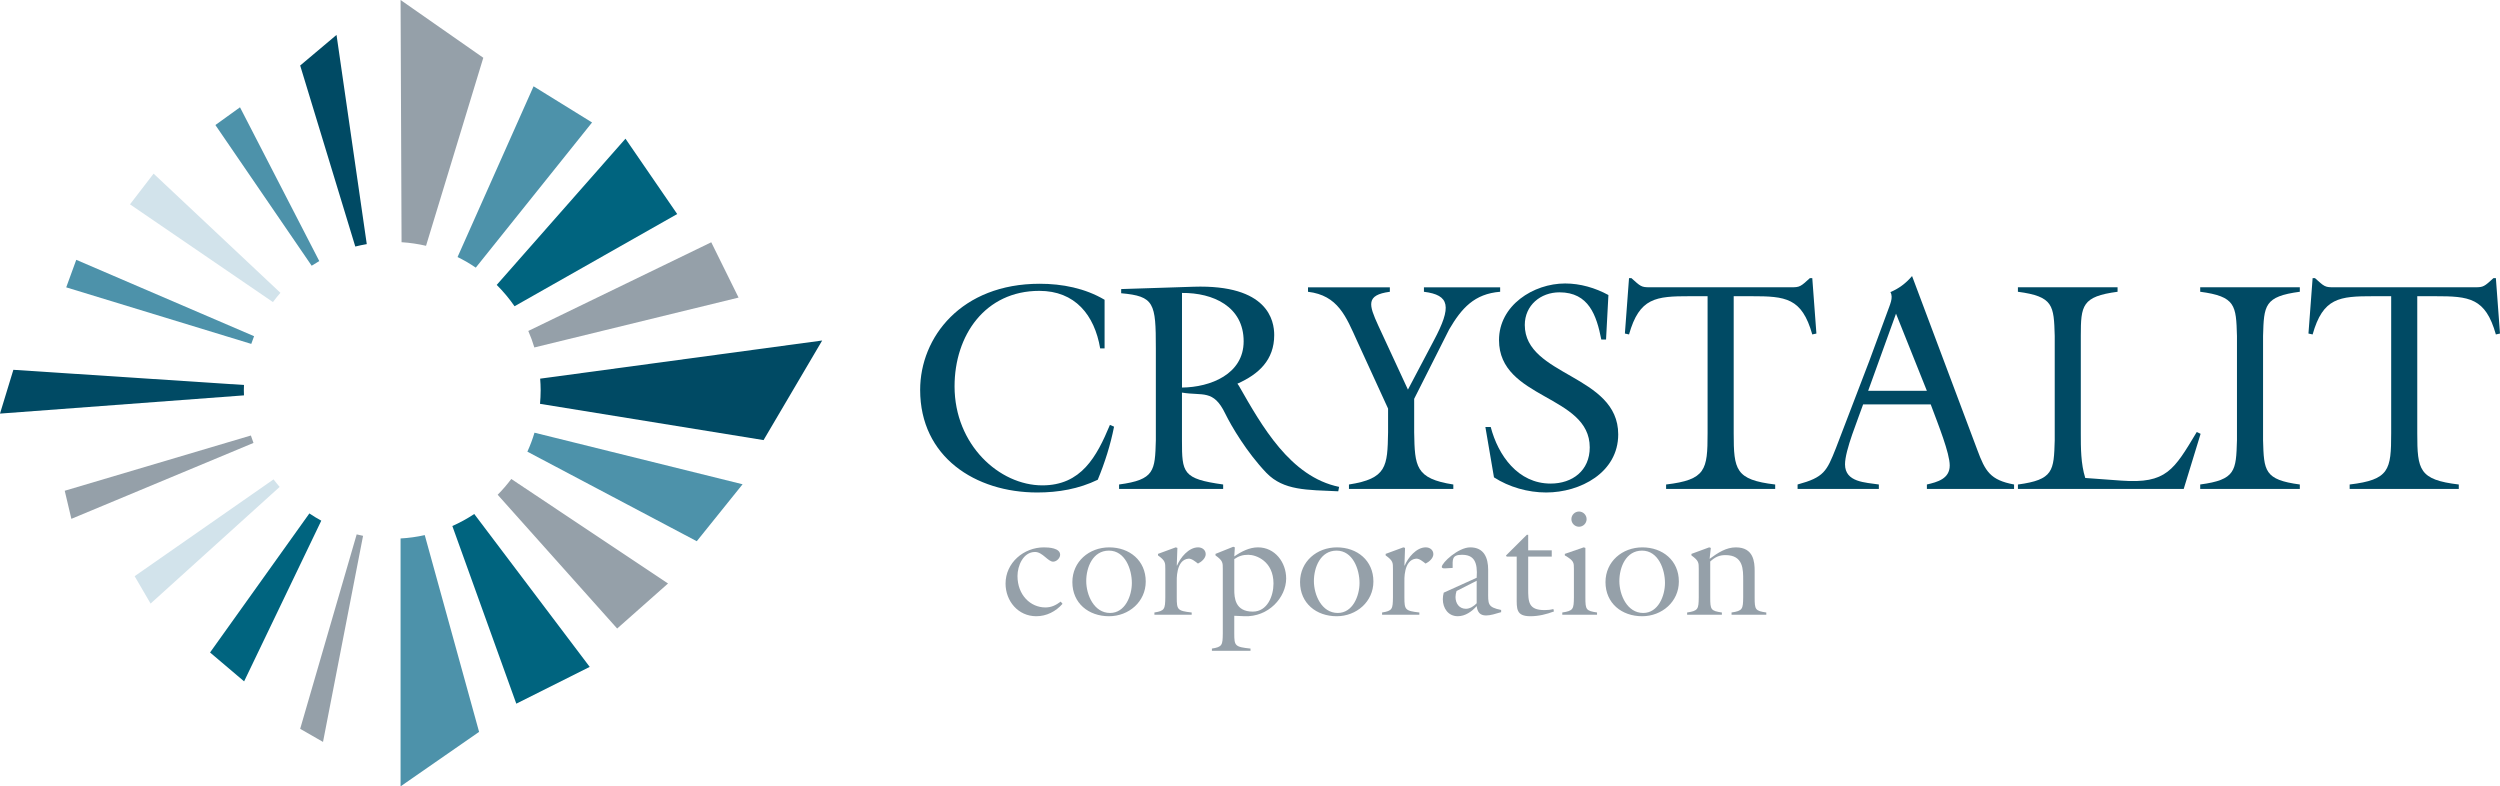 <?xml version="1.0" encoding="UTF-8"?> <!-- Generator: Adobe Illustrator 16.0.0, SVG Export Plug-In . SVG Version: 6.00 Build 0) --> <svg xmlns="http://www.w3.org/2000/svg" xmlns:xlink="http://www.w3.org/1999/xlink" id="Layer_1" x="0px" y="0px" width="190.753px" height="60px" viewBox="0 0 190.753 60" xml:space="preserve"> <g> <path fill="#D2E3EB" d="M20.872,36.577l-10.599,7.387l1.217,2.09l9.848-8.902C21.177,36.965,21.02,36.774,20.872,36.577z"></path> <path fill="#00647F" d="M23.605,39.175l-7.578,10.61l2.599,2.204l5.888-12.261C24.202,39.557,23.898,39.373,23.605,39.175z"></path> <g> <g> <g> <path fill="#004A64" d="M83.944,26.582c-0.432-2.555-1.924-4.389-4.64-4.389c-4.14,0-6.47,3.394-6.47,7.285 c0,4.458,3.417,7.556,6.697,7.556c2.963,0,4.14-2.169,5.158-4.614l0.315,0.136c-0.271,1.38-0.7,2.737-1.244,4.05 c-1.446,0.7-3.009,0.972-4.614,0.972c-4.729,0-8.937-2.713-8.937-7.828c0-4.027,3.145-8.098,9.117-8.098 c1.721,0,3.462,0.338,4.955,1.222v3.708H83.944z"></path> <path fill="#004A64" d="M85.547,22.375v-0.319l5.521-0.178c5.702-0.183,6.156,2.601,6.156,3.689 c0,1.897-1.179,2.985-2.808,3.708l0.112,0.159c1.744,3.054,3.916,6.945,7.648,7.715l-0.066,0.338 c-2.398-0.113-4.163-0.047-5.479-1.403c-1.493-1.562-2.669-3.553-3.143-4.524c-0.906-1.877-1.721-1.337-3.303-1.605v3.641 c0,2.488,0.043,2.939,3.143,3.371v0.338h-7.941v-0.338c2.716-0.362,2.74-1.042,2.805-3.371v-7.015 C88.193,23.122,88.081,22.601,85.547,22.375z M94.892,26.041c0-2.648-2.329-3.712-4.704-3.689v7.219 C92.357,29.547,94.892,28.552,94.892,26.041z"></path> <path fill="#004A64" d="M114.465,22.262c-1.967,0.157-2.94,1.245-3.892,2.874l-2.67,5.294v2.557 c0.046,2.601,0.091,3.53,2.987,3.981v0.338h-7.963v-0.338c2.896-0.451,2.938-1.38,2.985-3.981v-1.81l-2.353-5.135 c-0.86-1.901-1.471-3.506-3.757-3.779v-0.341h6.245v0.341c-1.854,0.249-1.605,0.996-0.883,2.579l2.263,4.886l1.968-3.732 c1.402-2.624,1.224-3.484-0.747-3.733v-0.341h5.815V22.262z"></path> <path fill="#004A64" d="M122.181,25.905c-0.361-1.835-0.95-3.6-3.191-3.6c-1.446,0-2.647,0.995-2.647,2.491 c0,3.915,7.129,3.778,7.129,8.346c0,2.919-2.896,4.435-5.5,4.435c-1.38,0-2.826-0.408-3.98-1.154l-0.656-3.845h0.407 c0.566,2.173,2.082,4.319,4.571,4.319c1.672,0,2.985-0.995,2.985-2.76c0-4.026-6.923-3.662-6.923-8.189 c0-2.647,2.624-4.319,5.046-4.319c1.154,0,2.307,0.338,3.302,0.882l-0.181,3.395H122.181z"></path> <path fill="#004A64" d="M138.279,21.221l0.315,4.229l-0.315,0.069c-0.793-2.806-2.037-2.918-4.638-2.918h-1.358v10.452 c0,2.807,0.136,3.553,3.166,3.915v0.338h-8.324v-0.338c3.032-0.362,3.166-1.108,3.166-3.915V22.601h-1.356 c-2.601,0-3.845,0.113-4.638,2.918l-0.316-0.069l0.316-4.229h0.181l0.228,0.202c0.564,0.52,0.655,0.498,1.401,0.498h10.361 c0.747,0,0.838,0.022,1.403-0.498l0.226-0.202H138.279z"></path> <path fill="#004A64" d="M140.777,35.428c0,1.38,1.562,1.38,2.581,1.539v0.338h-6.2v-0.338c2.014-0.544,2.218-0.995,2.919-2.76 l2.556-6.674l1.358-3.688c0.203-0.587,0.498-1.131,0.249-1.559c0.61-0.249,1.176-0.657,1.652-1.225l4.976,13.259 c0.61,1.652,0.995,2.309,2.807,2.647v0.338h-6.651v-0.338c0.79-0.183,1.742-0.431,1.742-1.45c0-0.949-0.859-3.075-1.45-4.66 h-5.158C141.772,31.989,140.777,34.343,140.777,35.428z M142.542,29.819h4.481l-2.355-5.886L142.542,29.819z"></path> <path fill="#004A64" d="M156.778,33.597v-7.964c-0.068-2.332-0.093-3.009-2.809-3.371v-0.341h7.604v0.341 c-2.716,0.362-2.805,1.039-2.805,3.371v7.42c0,1.131,0,2.332,0.34,3.417l2.76,0.202c3.438,0.249,4.006-0.812,5.747-3.708 l0.294,0.136l-1.289,4.207h-12.65v-0.338C156.686,36.605,156.71,35.926,156.778,33.597z"></path> <path fill="#004A64" d="M175.479,36.967v0.338h-7.601v-0.338c2.713-0.362,2.736-1.042,2.805-3.371v-7.964 c-0.068-2.332-0.092-3.009-2.805-3.371v-0.341h7.601v0.341c-2.715,0.362-2.738,1.039-2.805,3.371v7.964 C172.74,35.926,172.764,36.605,175.479,36.967z"></path> <path fill="#004A64" d="M190.438,21.221l0.314,4.229l-0.314,0.069c-0.793-2.806-2.037-2.918-4.64-2.918h-1.358v10.452 c0,2.807,0.136,3.553,3.168,3.915v0.338h-8.326v-0.338c3.032-0.362,3.168-1.108,3.168-3.915V22.601h-1.356 c-2.603,0-3.847,0.113-4.638,2.918l-0.318-0.069l0.318-4.229h0.179l0.228,0.202c0.565,0.52,0.655,0.498,1.401,0.498h10.363 c0.746,0,0.836,0.022,1.403-0.498l0.226-0.202H190.438z"></path> </g> </g> <g> <g> <path fill="#95A0A9" d="M79.069,47.019c-1.388,0-2.344-1.161-2.344-2.491c0-1.592,1.389-2.763,2.925-2.763 c0.363,0,1.24,0.043,1.24,0.567c0,0.249-0.273,0.524-0.535,0.524c-0.398,0-0.807-0.74-1.377-0.74 c-0.909,0-1.342,1.058-1.342,1.831c0,1.467,1,2.402,2.128,2.402c0.466,0,0.796-0.172,1.171-0.445l0.136,0.17 C80.561,46.654,79.854,47.019,79.069,47.019z"></path> <path fill="#95A0A9" d="M81.823,44.415c0-1.572,1.285-2.65,2.812-2.65c1.545,0,2.786,0.999,2.786,2.604 c0,1.546-1.297,2.65-2.8,2.65C83.063,47.019,81.823,46.03,81.823,44.415z M82.881,44.335c0,1.058,0.593,2.435,1.82,2.435 c1.15,0,1.661-1.31,1.661-2.289c0-1.045-0.511-2.468-1.751-2.468C83.382,42.013,82.881,43.287,82.881,44.335z"></path> <path fill="#95A0A9" d="M90.927,46.734v0.173h-2.844v-0.173c0.784-0.124,0.819-0.263,0.831-1.148v-2.173 c0-0.478,0.01-0.627-0.558-1.035v-0.116l1.354-0.498l0.126,0.043l-0.047,1.343h0.023c0.249-0.604,0.886-1.386,1.604-1.386 c0.319,0,0.581,0.202,0.581,0.521c0,0.309-0.33,0.594-0.592,0.717c-0.192-0.146-0.479-0.398-0.729-0.375 c-0.967,0.093-0.888,1.639-0.888,1.811v1.148C89.789,46.518,89.836,46.61,90.927,46.734z"></path> <path fill="#95A0A9" d="M95.415,49.487v0.172H92.47v-0.172c0.788-0.124,0.821-0.262,0.831-1.148v-4.926 c0-0.478,0.012-0.627-0.558-1.035v-0.116l1.355-0.544l0.122,0.046l-0.044,0.693c0.522-0.365,1.149-0.693,1.81-0.693 c1.299,0,2.15,1.147,2.15,2.375c0,1.446-1.345,2.96-3.197,2.879l-0.763-0.033v1.354C94.177,49.271,94.221,49.364,95.415,49.487z M95.59,46.667c1.112,0,1.579-1.194,1.579-2.14c0-1.718-1.331-2.196-1.921-2.196c-0.422,0-0.719,0.09-1.071,0.329v2.335 C94.177,45.609,94.234,46.667,95.59,46.667z"></path> <path fill="#95A0A9" d="M99.195,44.415c0-1.572,1.284-2.65,2.81-2.65c1.548,0,2.787,0.999,2.787,2.604 c0,1.546-1.298,2.65-2.799,2.65C100.437,47.019,99.195,46.03,99.195,44.415z M100.252,44.335c0,1.058,0.592,2.435,1.821,2.435 c1.149,0,1.66-1.31,1.66-2.289c0-1.045-0.511-2.468-1.751-2.468C100.755,42.013,100.252,43.287,100.252,44.335z"></path> <path fill="#95A0A9" d="M108.298,46.734v0.173h-2.843v-0.173c0.784-0.124,0.819-0.263,0.829-1.148v-2.173 c0-0.478,0.012-0.627-0.557-1.035v-0.116l1.353-0.498l0.127,0.043l-0.047,1.343h0.023c0.25-0.604,0.887-1.386,1.605-1.386 c0.318,0,0.579,0.202,0.579,0.521c0,0.309-0.33,0.594-0.593,0.717c-0.192-0.146-0.478-0.398-0.727-0.375 c-0.969,0.093-0.889,1.639-0.889,1.811v1.148C107.16,46.518,107.207,46.61,108.298,46.734z"></path> <path fill="#95A0A9" d="M111.546,42.331c-0.786,0-0.707,0.375-0.707,1.002l-0.567,0.033c-0.093,0-0.262,0.013-0.262-0.113 c0-0.309,1.25-1.489,2.173-1.489c1.047,0,1.365,0.796,1.365,1.705v1.615c0,1.003-0.068,1.241,0.99,1.457v0.168 c-0.434,0.126-0.81,0.252-1.149,0.252c-0.479,0-0.66-0.272-0.717-0.716c-0.363,0.408-0.864,0.773-1.444,0.773 c-0.73,0-1.139-0.614-1.139-1.296c0-0.17,0.023-0.329,0.068-0.501l2.515-1.138C112.763,42.842,112.444,42.331,111.546,42.331z M111.057,45.552c0,0.478,0.273,0.899,0.796,0.899c0.307,0,0.615-0.206,0.819-0.421v-1.718l-1.536,0.783 C111.091,45.244,111.057,45.393,111.057,45.552z"></path> <path fill="#95A0A9" d="M117.852,46.551c0.229,0,0.456-0.02,0.672-0.08l0.045,0.183c-0.567,0.215-1.171,0.365-1.797,0.365 c-1.103,0-1.046-0.58-1.046-1.456v-3.095h-0.764l-0.056-0.08l1.592-1.583h0.104v1.185h1.798v0.478h-1.798v2.435 C116.602,45.914,116.611,46.551,117.852,46.551z"></path> <path fill="#95A0A9" d="M119.203,46.734c0.843-0.124,0.878-0.263,0.888-1.148v-2.173c0-0.478,0.012-0.627-0.693-1.035v-0.116 l1.444-0.498l0.125,0.043v3.778c0,0.932,0.046,1.025,0.889,1.148v0.173h-2.652V46.734z M120.479,40.191 c-0.318,0-0.58-0.262-0.58-0.58c0-0.319,0.262-0.581,0.58-0.581s0.581,0.262,0.581,0.581 C121.06,39.93,120.797,40.191,120.479,40.191z"></path> <path fill="#95A0A9" d="M122.501,44.415c0-1.572,1.285-2.65,2.812-2.65c1.546,0,2.786,0.999,2.786,2.604 c0,1.546-1.297,2.65-2.8,2.65C123.741,47.019,122.501,46.03,122.501,44.415z M123.559,44.335c0,1.058,0.593,2.435,1.82,2.435 c1.15,0,1.661-1.31,1.661-2.289c0-1.045-0.511-2.468-1.751-2.468C124.06,42.013,123.559,43.287,123.559,44.335z"></path> <path fill="#95A0A9" d="M129.058,42.378v-0.116l1.354-0.498l0.126,0.043l-0.092,0.833c0.648-0.478,1.274-0.875,2.002-0.875 c1.365,0,1.434,1.125,1.434,1.794v2.027c0,0.932,0.046,1.025,0.889,1.148v0.173h-2.652v-0.173 c0.841-0.124,0.878-0.263,0.888-1.148v-1.31c0-0.796,0.033-1.921-1.354-1.921c-0.468,0-0.786,0.146-1.161,0.488v2.743 c0,0.932,0.047,1.025,0.889,1.148v0.173h-2.651v-0.173c0.841-0.124,0.876-0.263,0.887-1.148v-2.173 C129.614,42.935,129.626,42.786,129.058,42.378z"></path> </g> </g> </g> <path fill="#4D92AA" d="M24.361,19.921L18.312,8.187L16.434,9.54l7.346,10.735C23.97,20.151,24.164,20.034,24.361,19.921z"></path> <path fill="#95A0A9" d="M32.507,18.755l4.369-14.347L30.564,0l0.075,18.481C31.278,18.521,31.901,18.614,32.507,18.755z"></path> <path fill="#4D92AA" d="M36.302,20.421l8.872-11.076l-4.462-2.76l-5.8,13.027C35.396,19.849,35.86,20.119,36.302,20.421z"></path> <path fill="#00647F" d="M39.261,23.367l12.41-7.036l-3.947-5.749l-9.824,11.157C38.401,22.237,38.857,22.783,39.261,23.367z"></path> <path fill="#95A0A9" d="M40.771,26.512l15.582-3.806l-2.084-4.22l-13.96,6.767C40.488,25.662,40.643,26.082,40.771,26.512z"></path> <path fill="#004A64" d="M41.215,28.892c0.023,0.293,0.038,0.59,0.038,0.889c0,0.348-0.019,0.691-0.048,1.032l17.056,2.767 l4.473-7.599L41.215,28.892z"></path> <path fill="#4D92AA" d="M40.782,33.015c-0.147,0.498-0.33,0.981-0.543,1.448l12.925,6.833l3.496-4.346L40.782,33.015z"></path> <path fill="#95A0A9" d="M39.011,36.547c-0.317,0.425-0.665,0.827-1.038,1.203l9.117,10.208l3.881-3.437L39.011,36.547z"></path> <path fill="#00647F" d="M36.186,39.219c-0.527,0.351-1.088,0.657-1.672,0.917l4.88,13.555l5.602-2.807L36.186,39.219z"></path> <path fill="#4D92AA" d="M30.564,41.085V60l5.991-4.157l-4.146-15.014C31.811,40.963,31.195,41.051,30.564,41.085z"></path> <path fill="#95A0A9" d="M27.215,40.774l-4.312,14.836l1.743,0.999l3.056-15.725C27.538,40.852,27.377,40.814,27.215,40.774z"></path> <path fill="#95A0A9" d="M19.142,33.229L4.939,37.445l0.507,2.143l13.895-5.792C19.27,33.61,19.203,33.421,19.142,33.229z"></path> <path fill="#004A64" d="M18.606,29.781c0-0.136,0.005-0.271,0.01-0.406L1.02,28.217L0,31.558l18.616-1.391 C18.611,30.038,18.606,29.911,18.606,29.781z"></path> <path fill="#4D92AA" d="M19.386,25.652L5.819,19.825l-0.766,2.1l14.119,4.315C19.239,26.041,19.31,25.845,19.386,25.652z"></path> <path fill="#D2E3EB" d="M21.396,22.342l-9.676-9.093l-1.802,2.342l10.907,7.458C21.005,22.805,21.197,22.57,21.396,22.342z"></path> <path fill="#004A64" d="M27.985,18.626L25.677,2.664l-2.773,2.335l4.205,13.812C27.396,18.737,27.69,18.678,27.985,18.626z"></path> </g> </svg> 